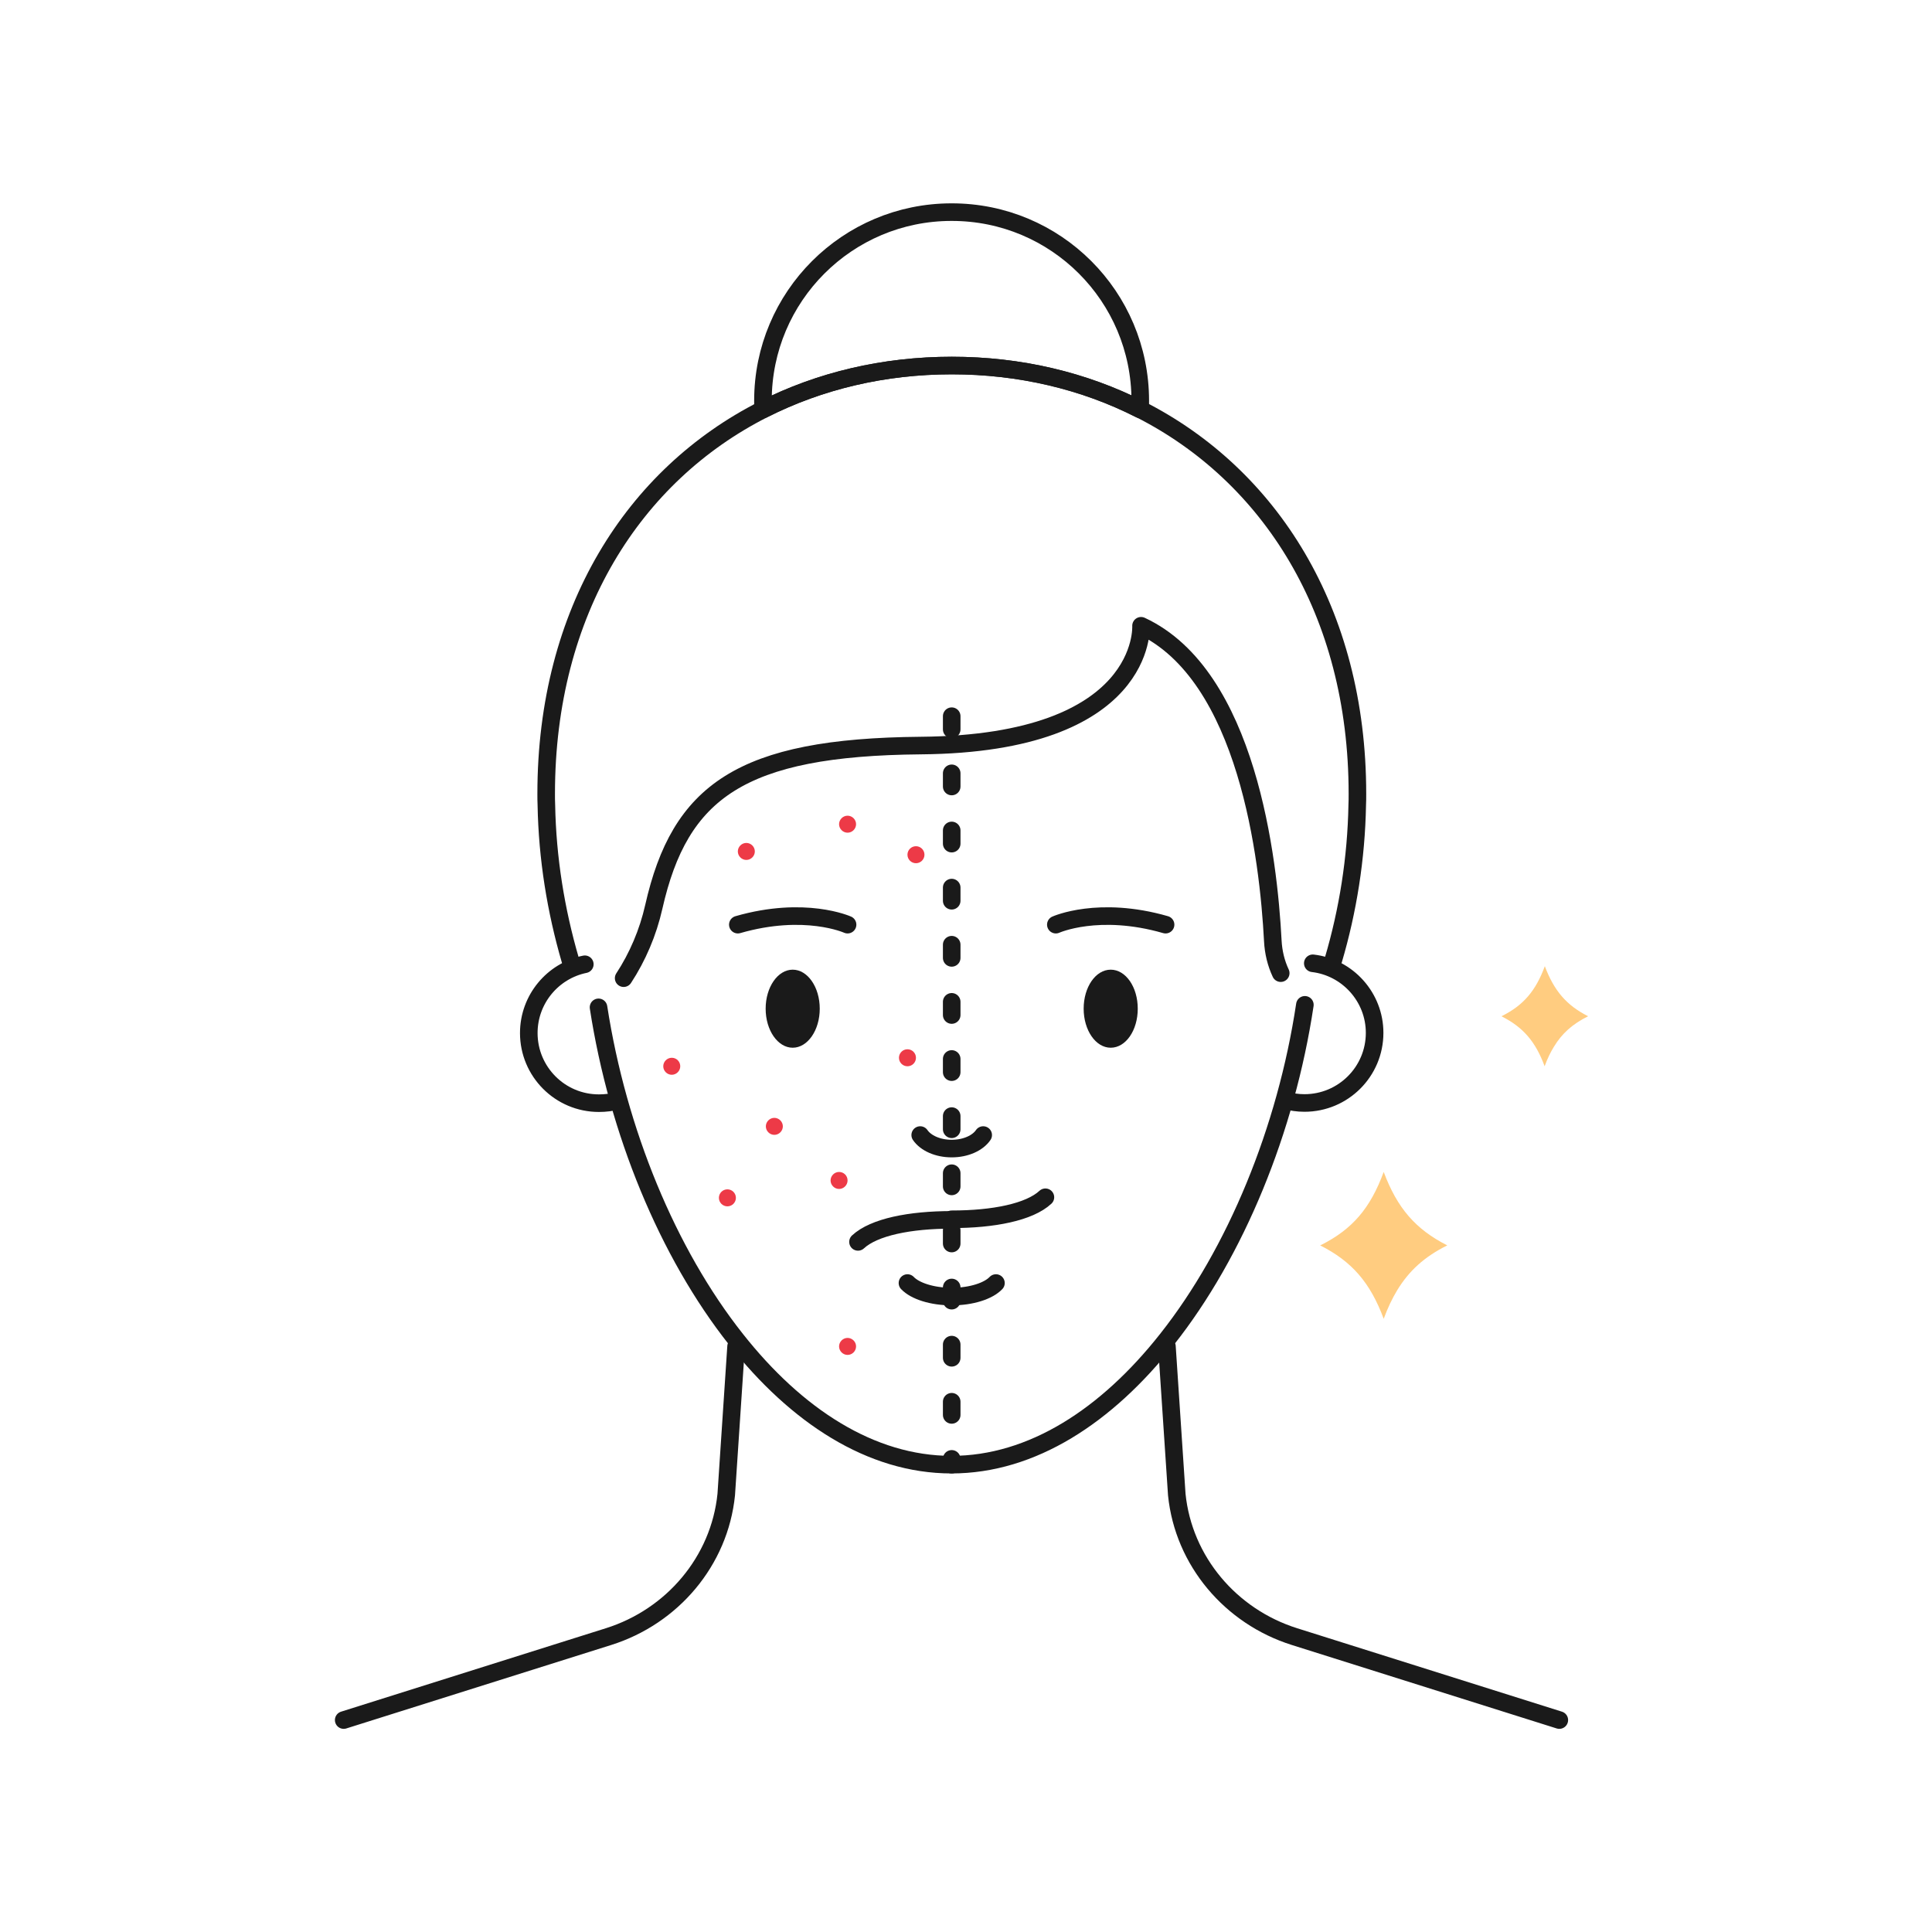 <?xml version="1.0" encoding="utf-8"?>
<!-- Generator: Adobe Illustrator 26.3.1, SVG Export Plug-In . SVG Version: 6.00 Build 0)  -->
<svg version="1.1" id="Layer_1" xmlns="http://www.w3.org/2000/svg" xmlns:xlink="http://www.w3.org/1999/xlink" x="0px" y="0px"
	 viewBox="0 0 100 100" style="enable-background:new 0 0 100 100;" xml:space="preserve">
<style type="text/css">
	.st0{fill:none;stroke:#1A1A1A;stroke-width:0.91;stroke-linecap:round;stroke-linejoin:round;stroke-miterlimit:10;}
	.st1{fill:#1A1A1A;}
	.st2{fill:none;stroke:#1A1A1A;stroke-width:0.91;stroke-linecap:round;stroke-linejoin:round;stroke-dasharray:0.682,2.275;}
	.st3{fill:#FFCC80;}
	.st4{fill:#ED3A47;}
</style>
<g>
	<path class="st0" d="M17.79,89.03l13.71-4.32c3.3-1.04,5.74-3.91,6.09-7.35c0.01-0.1,0.51-7.67,0.51-7.67"/>
	<path class="st0" d="M60.4,69.69c0,0,0.5,7.57,0.51,7.67c0.35,3.44,2.79,6.31,6.09,7.35l13.71,4.32"/>
	<g>
		<ellipse class="st1" cx="41.03" cy="52.21" rx="1.4" ry="2.02"/>
		<path class="st1" d="M58.89,52.21c0,1.12-0.62,2.02-1.4,2.02s-1.4-0.91-1.4-2.02c0-1.12,0.62-2.02,1.4-2.02
			S58.89,51.09,58.89,52.21z"/>
	</g>
	<path class="st0" d="M49.26,63.14c-2.16,0-4.02,0.37-4.85,1.14"/>
	<path class="st0" d="M49.26,63.11c2.16,0,4.02-0.37,4.85-1.14"/>
	<path class="st0" d="M47.63,58.75c0.28,0.41,0.9,0.7,1.63,0.7s1.35-0.29,1.63-0.7"/>
	<path class="st0" d="M46.97,66.41c0.39,0.41,1.27,0.7,2.29,0.7s1.9-0.29,2.29-0.7"/>
	<path class="st0" d="M30.98,52.14c0.99,6.41,3.57,12.71,7.12,17.19c3.11,3.94,6.97,6.48,11.15,6.48c4.18,0,8.04-2.54,11.15-6.48
		c3.57-4.51,6.17-10.87,7.14-17.32"/>
	<path class="st0" d="M31.98,56.97c-0.31,0.09-0.64,0.13-0.98,0.13c-2.01,0-3.63-1.63-3.63-3.63c0-1.75,1.24-3.22,2.9-3.56"/>
	<path class="st0" d="M66.29,50.37c-0.24-0.51-0.38-1.08-0.41-1.68c-0.22-4.21-1.31-13.74-6.82-16.3c0,0,0.37,6.1-11.4,6.2
		c-9.32,0.08-12.47,2.38-13.82,8.35c-0.3,1.33-0.84,2.59-1.56,3.69"/>
	<path class="st0" d="M67.95,49.86c1.8,0.21,3.2,1.75,3.2,3.6c0,2.01-1.63,3.63-3.63,3.63c-0.35,0-0.68-0.05-1-0.14"/>
	<path class="st0" d="M69.01,49.7c0.76-2.57,1.19-5.28,1.24-8.03c0.01-0.19,0.01-0.38,0.01-0.58c0-9.48-4.56-16.51-11.24-19.9
		c-2.91-1.48-6.23-2.27-9.75-2.27c-3.52,0-6.84,0.79-9.76,2.27c-6.69,3.39-11.24,10.42-11.24,19.9c0,0.19,0,0.39,0.01,0.58
		c0.05,2.75,0.49,5.46,1.24,8.03"/>
	<path class="st0" d="M59.02,20.74c0,0.15,0,0.3-0.01,0.45c-2.91-1.48-6.23-2.27-9.75-2.27c-3.52,0-6.84,0.79-9.76,2.27
		c-0.01-0.15-0.01-0.3-0.01-0.45c0-5.39,4.37-9.76,9.76-9.76C54.65,10.97,59.02,15.34,59.02,20.74z"/>
	<path class="st0" d="M54.65,47.86c0,0,2.21-1,5.68,0"/>
	<path class="st0" d="M43.87,47.86c0,0-2.21-1-5.68,0"/>
	<path class="st4" d="M40.52,58.3c0,0.24-0.2,0.44-0.44,0.44c-0.24,0-0.44-0.2-0.44-0.44c0-0.24,0.2-0.44,0.44-0.44
		C40.32,57.86,40.52,58.06,40.52,58.3z"/>
	<circle class="st4" cx="46.97" cy="54.75" r="0.44"/>
	<path class="st4" d="M44.31,42.66c0,0.24-0.2,0.44-0.44,0.44s-0.44-0.2-0.44-0.44c0-0.24,0.2-0.44,0.44-0.44
		S44.31,42.42,44.31,42.66z"/>
	<circle class="st4" cx="47.41" cy="44.24" r="0.44"/>
	<circle class="st4" cx="37.65" cy="62" r="0.44"/>
	<path class="st4" d="M35.21,55.19c0,0.24-0.2,0.44-0.44,0.44c-0.24,0-0.44-0.2-0.44-0.44c0-0.24,0.2-0.44,0.44-0.44
		C35.02,54.75,35.21,54.95,35.21,55.19z"/>
	<path class="st4" d="M44.31,69.69c0,0.24-0.2,0.44-0.44,0.44s-0.44-0.2-0.44-0.44c0-0.24,0.2-0.44,0.44-0.44
		S44.31,69.45,44.31,69.69z"/>
	<path class="st4" d="M43.87,61.1c0,0.24-0.2,0.44-0.44,0.44s-0.44-0.2-0.44-0.44c0-0.24,0.2-0.44,0.44-0.44S43.87,60.85,43.87,61.1
		z"/>
	<path class="st4" d="M39.07,44.07c0,0.24-0.2,0.44-0.44,0.44c-0.24,0-0.44-0.2-0.44-0.44s0.2-0.44,0.44-0.44
		C38.87,43.63,39.07,43.83,39.07,44.07z"/>
	<line class="st2" x1="49.26" y1="37.07" x2="49.26" y2="75.81"/>
	<path class="st3" d="M71.62,60.66c-0.7,1.9-1.63,2.96-3.22,3.77c-0.02,0.01-0.05,0.02-0.07,0.03c1.64,0.83,2.59,1.92,3.29,3.8
		c0.21-0.57,0.44-1.05,0.7-1.48c0.61-1,1.39-1.72,2.59-2.32C73.27,63.63,72.32,62.53,71.62,60.66z"/>
	<path class="st3" d="M79.96,50.01c-0.48,1.3-1.12,2.02-2.2,2.57c-0.02,0.01-0.03,0.02-0.05,0.02c1.12,0.56,1.77,1.31,2.24,2.59
		c0.14-0.39,0.3-0.72,0.48-1.01c0.41-0.68,0.95-1.17,1.77-1.58C81.09,52.04,80.44,51.29,79.96,50.01z"/>
</g>
</svg>

